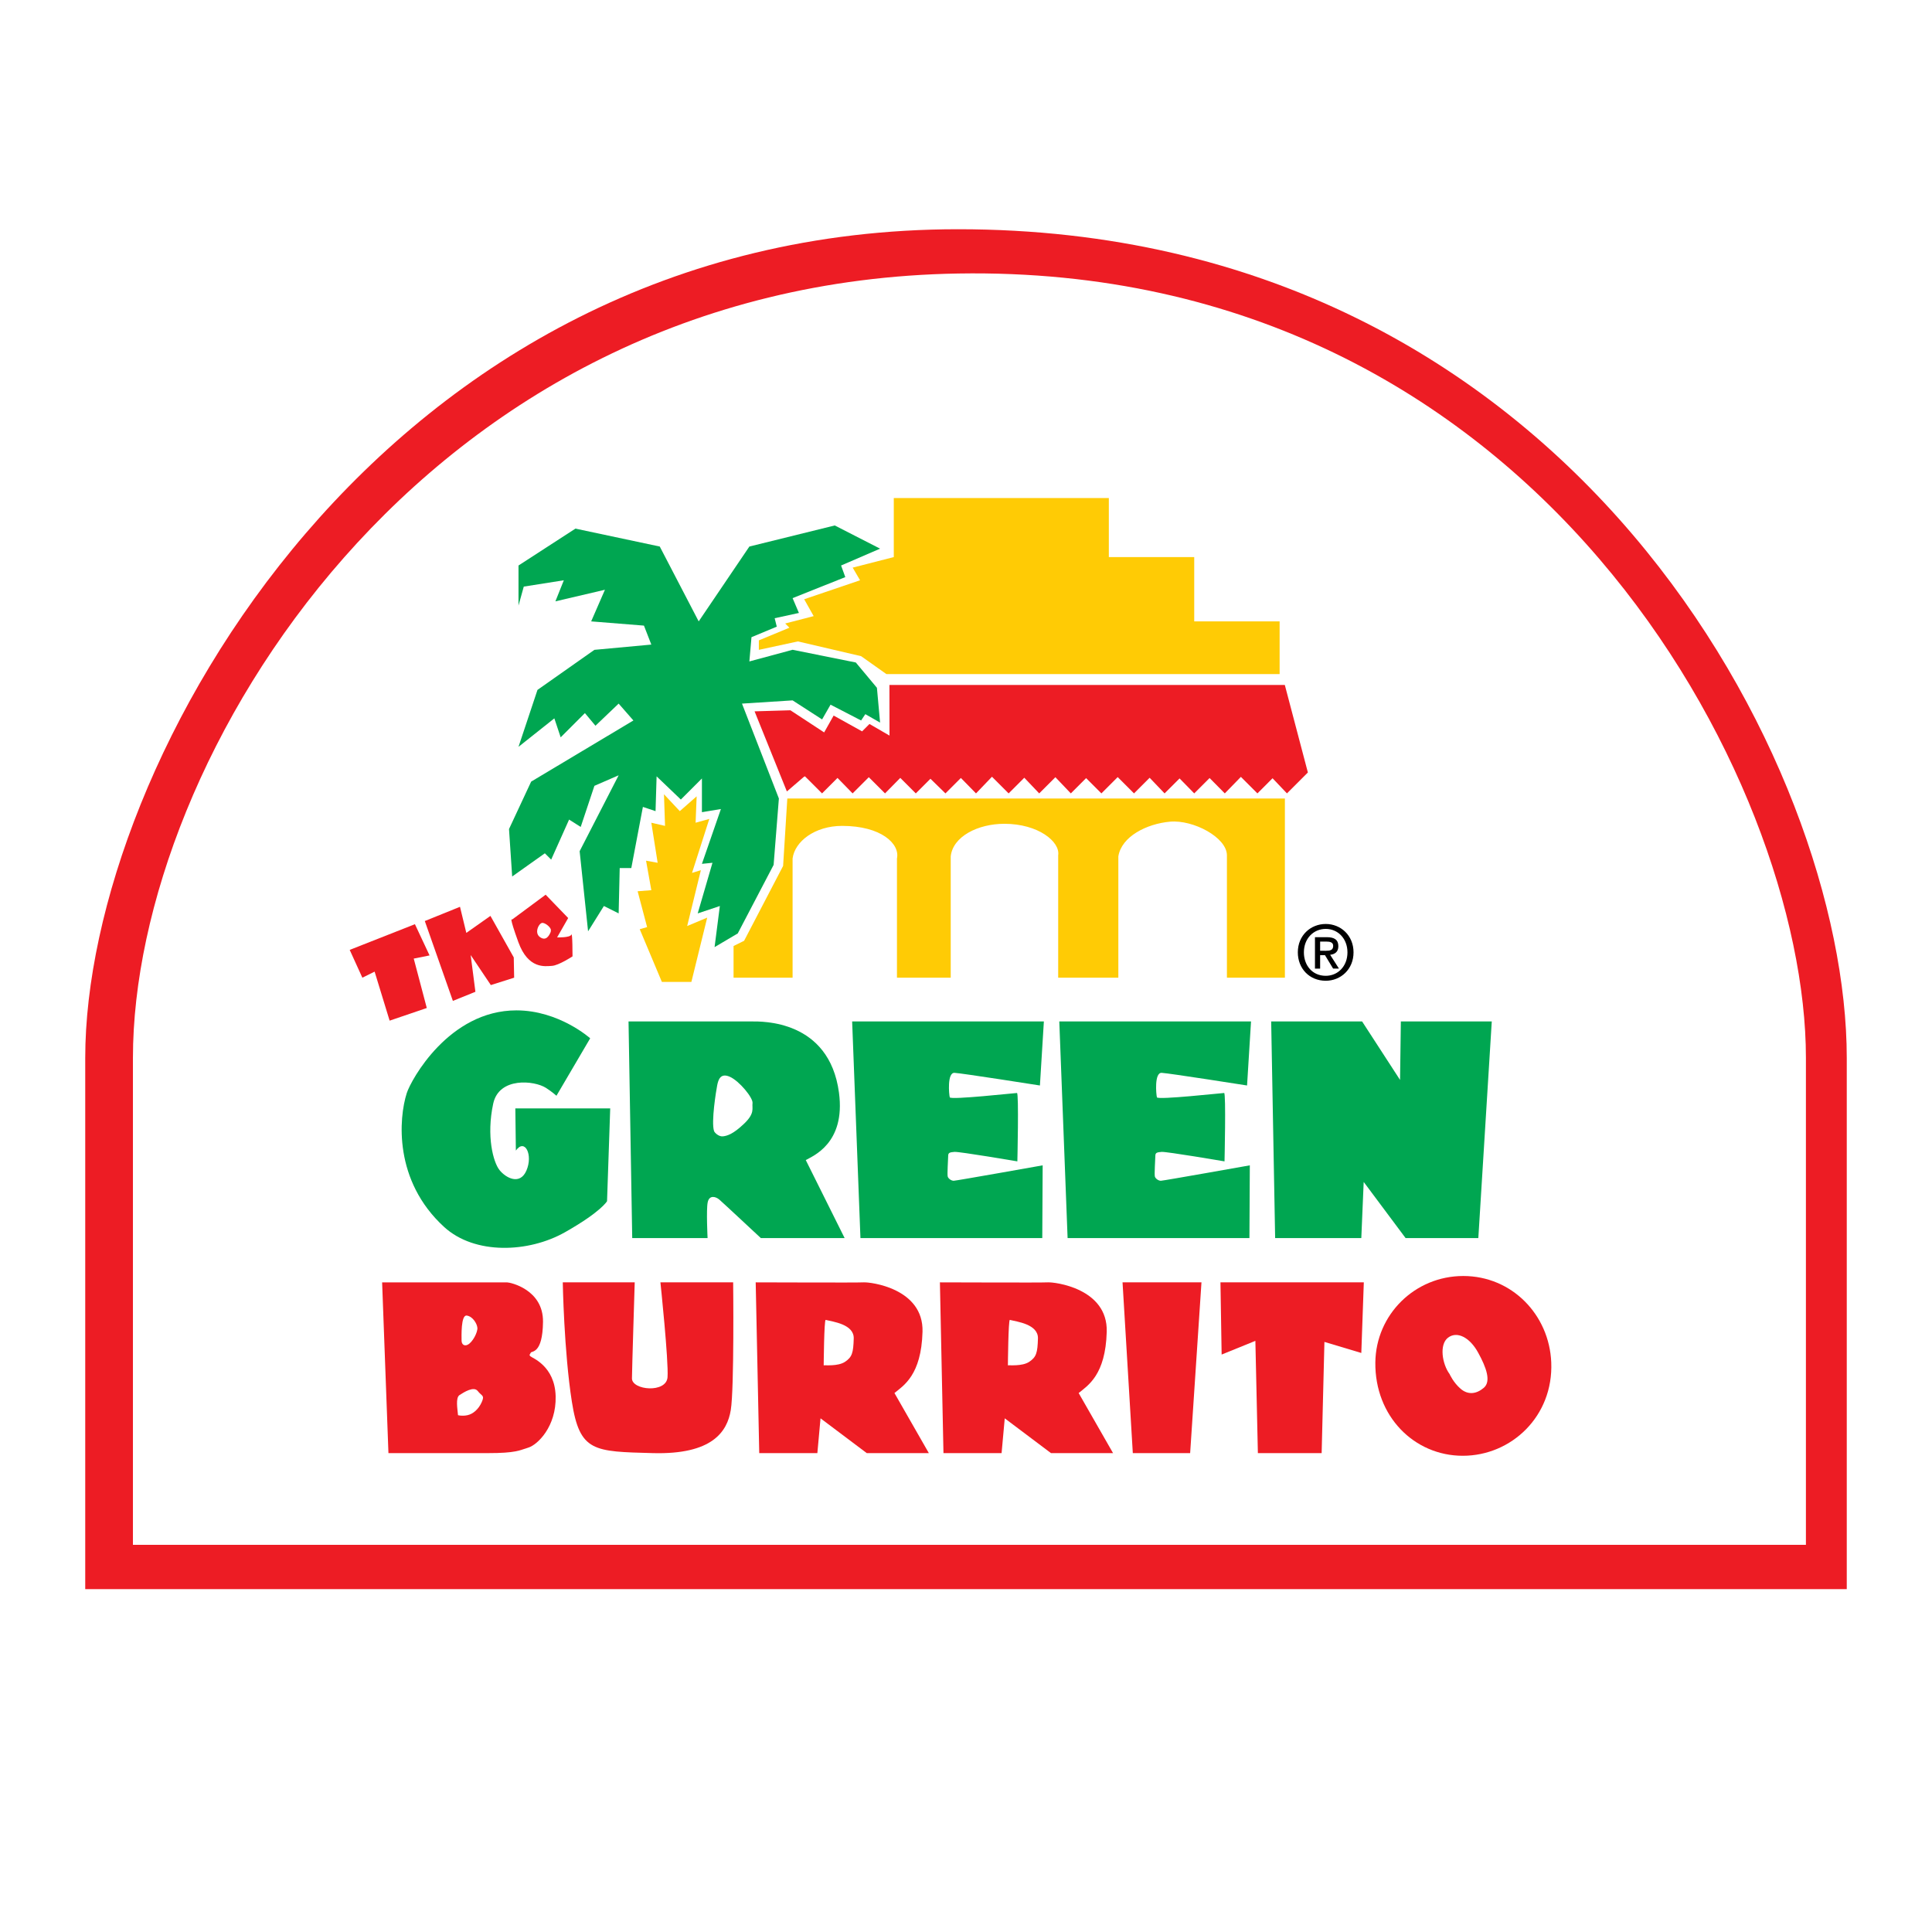 <?xml version="1.0" encoding="utf-8"?>
<!-- Generator: Adobe Illustrator 13.0.0, SVG Export Plug-In . SVG Version: 6.00 Build 14948)  -->
<!DOCTYPE svg PUBLIC "-//W3C//DTD SVG 1.0//EN" "http://www.w3.org/TR/2001/REC-SVG-20010904/DTD/svg10.dtd">
<svg version="1.0" id="Layer_1" xmlns="http://www.w3.org/2000/svg" xmlns:xlink="http://www.w3.org/1999/xlink" x="0px" y="0px"
	 width="192.756px" height="192.756px" viewBox="0 0 192.756 192.756" enable-background="new 0 0 192.756 192.756"
	 xml:space="preserve">
<g>
	<polygon fill-rule="evenodd" clip-rule="evenodd" fill="#FFFFFF" points="0,0 192.756,0 192.756,192.756 0,192.756 0,0 	"/>
	<path fill-rule="evenodd" clip-rule="evenodd" fill="#ED1C24" d="M8.504,158.547c0,0,0-50.484,0-53.008
		c0-29.345,29.66-82.668,87.085-82.668c61.212-0.001,88.663,53.639,88.663,82.668c0,5.363,0,53.008,0,53.008H8.504L8.504,158.547z"
		/>
	<path fill-rule="evenodd" clip-rule="evenodd" fill="#FFFFFF" d="M180.177,154.129c0,0,0-43.508,0-48.59
		c0-27.508-26.82-79.198-84.562-78.251c-53.632,0.878-82.352,48.591-82.352,78.251c0,2.391,0,48.59,0,48.59H180.177L180.177,154.129
		z"/>
	<polygon fill-rule="evenodd" clip-rule="evenodd" fill="#ED1C24" points="98.969,77.496 97.377,79.157 95.867,77.617 
		94.327,79.157 92.83,77.696 91.369,79.157 89.822,77.61 88.299,79.157 86.681,77.542 85.065,79.157 83.558,77.614 82.015,79.157 
		80.314,77.456 80.221,77.491 78.507,78.963 75.284,70.97 78.859,70.865 82.226,73.073 83.172,71.391 86.012,72.968 86.748,72.232 
		88.746,73.389 88.739,68.34 128.187,68.34 130.487,77.07 128.4,79.157 126.952,77.635 126.969,77.64 125.453,79.157 
		123.804,77.508 122.198,79.157 120.682,77.624 119.148,79.157 117.685,77.663 116.19,79.157 114.7,77.598 113.14,79.157 
		111.495,77.512 111.516,77.528 109.887,79.157 108.369,77.64 108.373,77.621 106.837,79.157 105.297,77.542 103.682,79.157 
		102.194,77.594 100.631,79.157 98.969,77.496 	"/>
	<polygon fill-rule="evenodd" clip-rule="evenodd" fill="#00A651" points="51.731,60.418 51.731,56.421 57.411,52.74 65.825,54.528 
		69.709,61.996 74.765,54.528 83.284,52.425 87.806,54.739 83.915,56.421 84.335,57.578 79.077,59.675 79.708,61.154 77.289,61.68 
		77.499,62.521 74.975,63.573 74.765,65.992 79.077,64.829 85.387,66.098 87.491,68.622 87.806,72.093 86.334,71.251 85.913,71.882 
		82.863,70.305 82.021,71.777 79.077,69.877 74.028,70.199 77.709,79.665 77.184,86.291 73.607,93.127 71.293,94.495 71.819,90.393 
		69.611,91.129 71.083,86.081 70.031,86.186 71.925,80.717 70.031,81.032 70.031,77.667 67.928,79.77 65.509,77.457 65.404,80.927 
		64.142,80.506 62.985,86.607 62.985,86.607 62.985,86.607 61.828,86.607 61.723,91.129 60.25,90.393 58.673,92.917 57.831,84.924 
		61.723,77.351 59.304,78.403 57.937,82.505 56.779,81.769 54.991,85.765 54.36,85.134 51.1,87.448 50.784,82.715 52.993,77.982 
		63.195,71.882 61.723,70.199 59.409,72.408 58.357,71.146 55.938,73.564 55.307,71.671 51.731,74.511 53.624,68.832 59.304,64.835 
		64.983,64.31 64.247,62.417 58.981,61.996 60.355,58.84 55.412,59.997 56.253,57.894 52.257,58.525 51.731,60.418 	"/>
	<polygon fill-rule="evenodd" clip-rule="evenodd" fill="#FFCB05" points="66.245,79.244 67.823,80.927 69.505,79.451 69.4,82.084 
		70.768,81.704 69.044,87.089 69.927,86.817 68.559,92.391 70.558,91.55 68.98,97.965 66.035,97.965 63.826,92.707 64.562,92.497 
		63.616,88.92 64.983,88.815 64.457,85.871 65.614,86.081 64.983,82.084 66.351,82.399 66.245,79.244 	"/>
	<polygon fill-rule="evenodd" clip-rule="evenodd" fill="#FFCB05" points="127.668,67.254 88.437,67.254 85.913,65.466 
		79.603,63.994 75.711,64.835 75.711,63.889 78.761,62.626 78.34,62.206 81.18,61.47 80.233,59.787 85.808,57.894 85.072,56.631 
		89.173,55.58 89.173,49.69 110.629,49.69 110.629,55.58 119.148,55.58 119.148,61.996 127.668,61.996 127.668,67.254 	"/>
	<path fill-rule="evenodd" clip-rule="evenodd" fill="#FFCB05" d="M78.551,79.665h49.643v17.88h-5.784V85.338
		c0-1.788-3.359-3.569-5.68-3.359s-4.838,1.473-5.153,3.464v12.102h-6.002V85.338c0.217-1.361-1.998-3.148-5.364-3.148
		c-2.638,0-5.146,1.262-5.357,3.253v12.102h-5.364V85.653c0.315-1.466-1.578-3.254-5.47-3.254c-2.743,0-4.733,1.571-4.943,3.254
		v11.892h-5.89v-3.162l1.052-0.52l3.892-7.468L78.551,79.665L78.551,79.665z"/>
	<path fill-rule="evenodd" clip-rule="evenodd" d="M131.71,96.638h-0.516v-3.135h1.189c0.757,0,1.144,0.265,1.144,0.901
		c0,0.568-0.349,0.803-0.818,0.855l0.879,1.378h-0.583l-0.811-1.34h-0.484V96.638L131.71,96.638L131.71,96.638z M132.285,94.858
		c0.386,0,0.727-0.038,0.727-0.492c0-0.378-0.371-0.424-0.681-0.424h-0.621v0.917H132.285L132.285,94.858L132.285,94.858z
		 M132.27,97.85c-1.628,0-2.786-1.219-2.786-2.833c0-1.704,1.287-2.832,2.786-2.832c1.484,0,2.772,1.128,2.772,2.832
		C135.042,96.721,133.754,97.85,132.27,97.85L132.27,97.85L132.27,97.85z M132.27,92.677c-1.227,0-2.181,0.962-2.181,2.34
		c0,1.288,0.833,2.34,2.181,2.34c1.212,0,2.166-0.954,2.166-2.34C134.436,93.639,133.481,92.677,132.27,92.677L132.27,92.677z"/>
	<polygon fill-rule="evenodd" clip-rule="evenodd" fill="#ED1C24" points="34.89,94.771 41.397,92.207 42.857,95.323 41.279,95.639 
		42.581,100.568 38.873,101.83 37.375,96.94 36.152,97.545 34.89,94.771 	"/>
	<polygon fill-rule="evenodd" clip-rule="evenodd" fill="#ED1C24" points="42.383,91.892 45.894,90.472 46.525,93.075 
		48.931,91.379 51.258,95.521 51.297,97.545 48.97,98.281 46.959,95.284 47.432,98.951 45.184,99.859 42.383,91.892 	"/>
	<path fill-rule="evenodd" clip-rule="evenodd" fill="#ED1C24" d="M51.717,93.998c0.986,2.721,2.682,2.406,3.353,2.366
		c0.671-0.04,2.051-0.946,2.051-0.946s0-2.485-0.118-2.169c-0.119,0.315-1.42,0.276-1.42,0.276l1.104-1.933l-2.248-2.327
		l-3.353,2.484C51.086,91.75,50.731,91.276,51.717,93.998L51.717,93.998L51.717,93.998z M54.949,92.967
		c-0.176,0.433-0.498,0.952-1.089,0.518c-0.592-0.434-0.074-1.444,0.282-1.409c0.357,0.036,0.895,0.533,0.816,0.77L54.949,92.967
		L54.949,92.967z"/>
	<path fill-rule="evenodd" clip-rule="evenodd" fill="#00A651" d="M58.883,103.592l-3.365,5.732c0,0-0.457-0.41-1.052-0.789
		c-1.157-0.736-4.681-1.104-5.259,1.578c-0.696,3.229,0,5.838,0.631,6.627c0.631,0.787,2.036,1.543,2.682,0.051
		c0.684-1.576-0.158-3.26-1.052-1.998l-0.053-4.207h9.466l-0.316,9.256c0,0-0.578,1.053-4.207,3.104s-8.993,2.26-12.043-0.527
		c-5.051-4.615-4.53-10.869-3.733-13.357c0.421-1.314,4.207-8.256,10.938-8.256C55.783,100.805,58.883,103.592,58.883,103.592
		L58.883,103.592z"/>
	<path fill-rule="evenodd" clip-rule="evenodd" fill="#00A651" d="M63.077,123.523l-0.368-21.613c0,0,11.319,0,12.305,0
		c0.986,0,7.715-0.178,8.69,7.1c0.684,5.1-2.682,6.361-3.313,6.73l3.878,7.783h-8.361c0,0-3.773-3.523-4.142-3.84
		c-0.368-0.314-0.999-0.473-1.157,0.264s-0.013,3.576-0.013,3.576H63.077L63.077,123.523L63.077,123.523z M72.135,113.373
		c0.42-0.053,0.999-0.209,2.104-1.262c1.104-1.051,0.775-1.525,0.841-2.051c0.065-0.525-1.315-2.209-2.262-2.629
		c-0.946-0.422-1.156,0.314-1.262,0.842c-0.105,0.525-0.617,3.67-0.315,4.574C71.293,113.006,71.714,113.426,72.135,113.373
		L72.135,113.373z"/>
	<path fill-rule="evenodd" clip-rule="evenodd" fill="#00A651" d="M85.847,123.523l-0.828-21.613h19.128l-0.394,6.389
		c0,0-7.77-1.223-8.52-1.262s-0.552,2.17-0.474,2.445c0.079,0.275,6.508-0.434,6.705-0.434s0.039,6.822,0.039,6.822
		s-5.797-0.986-6.271-0.945c-0.474,0.039-0.631,0.078-0.631,0.395c0,0.314-0.118,1.893-0.04,2.09
		c0.079,0.197,0.355,0.395,0.592,0.395c0.237,0,8.874-1.539,8.874-1.539l-0.039,7.258H85.847L85.847,123.523z"/>
	<path fill-rule="evenodd" clip-rule="evenodd" fill="#00A651" d="M106.515,123.523l-0.829-21.613h19.129l-0.395,6.389
		c0,0-7.77-1.223-8.519-1.262s-0.553,2.17-0.474,2.445s6.508-0.434,6.705-0.434s0.039,6.822,0.039,6.822s-5.798-0.986-6.271-0.945
		c-0.474,0.039-0.631,0.078-0.631,0.395c0,0.314-0.118,1.893-0.04,2.09c0.079,0.197,0.355,0.395,0.592,0.395
		s8.874-1.539,8.874-1.539l-0.039,7.258H106.515L106.515,123.523z"/>
	<polygon fill-rule="evenodd" clip-rule="evenodd" fill="#00A651" points="127.221,123.523 126.826,101.91 135.897,101.91 
		139.684,107.746 139.763,101.91 148.834,101.91 147.493,123.523 140.236,123.523 136.056,117.922 135.818,123.523 127.221,123.523 
			"/>
	<path fill-rule="evenodd" clip-rule="evenodd" fill="#ED1C24" d="M38.755,144.979l-0.631-17.037c0,0,12.147,0,12.463,0
		c0.316,0,3.629,0.709,3.589,3.943s-1.144,2.879-1.223,3.076s-0.197,0.197-0.04,0.355s2.445,0.947,2.524,3.982
		c0.079,3.037-1.814,4.852-2.721,5.129c-0.908,0.275-1.223,0.551-4.063,0.551C45.815,144.979,38.755,144.979,38.755,144.979
		L38.755,144.979L38.755,144.979z M47.629,132.477c-0.04-0.434-0.474-1.145-1.065-1.223c-0.592-0.078-0.513,2.09-0.513,2.484
		s0.262,0.586,0.592,0.434C47.156,133.936,47.668,132.91,47.629,132.477L47.629,132.477L47.629,132.477z M46.644,141.193
		c0.552-0.119,1.104-0.592,1.419-1.303c0.315-0.709,0-0.592-0.395-1.104c-0.395-0.514-1.38,0.117-1.814,0.395
		c-0.434,0.275-0.197,1.459-0.158,2.012C45.696,141.193,46.091,141.311,46.644,141.193L46.644,141.193z"/>
	<path fill-rule="evenodd" clip-rule="evenodd" fill="#ED1C24" d="M56.148,127.941h7.178c0,0-0.276,8.873-0.276,9.584
		c0,1.182,3.432,1.498,3.55-0.119c0.118-1.617-0.71-9.465-0.71-9.465h7.257c0,0,0.118,10.57-0.237,12.738
		c-0.355,2.17-1.854,4.457-7.77,4.299s-7.297-0.117-8.085-5.127C56.267,134.842,56.148,127.941,56.148,127.941L56.148,127.941z"/>
	<path fill-rule="evenodd" clip-rule="evenodd" fill="#ED1C24" d="M75.396,127.941c1.499,0,10.097,0.039,10.767,0
		c0.67-0.041,5.995,0.592,5.877,4.93c-0.119,4.338-1.893,5.363-2.8,6.113l3.431,5.994h-6.192l-4.615-3.471l-0.315,3.471H75.75
		L75.396,127.941L75.396,127.941L75.396,127.941z M84.309,135.867c0.71-0.473,0.828-0.906,0.868-2.326s-2.072-1.672-2.8-1.854
		c-0.158-0.039-0.197,4.535-0.197,4.535C82.297,136.184,83.599,136.342,84.309,135.867L84.309,135.867z"/>
	<path fill-rule="evenodd" clip-rule="evenodd" fill="#ED1C24" d="M93.775,127.941c1.499,0,10.097,0.039,10.767,0
		c0.671-0.041,5.995,0.592,5.877,4.93s-1.894,5.363-2.801,6.113l3.432,5.994h-6.192l-4.614-3.471l-0.315,3.471H94.13L93.775,127.941
		L93.775,127.941L93.775,127.941z M102.688,135.867c0.71-0.473,0.828-0.906,0.868-2.326c0.039-1.42-2.072-1.672-2.801-1.854
		c-0.157-0.039-0.197,4.535-0.197,4.535C100.677,136.184,101.979,136.342,102.688,135.867L102.688,135.867z"/>
	<polygon fill-rule="evenodd" clip-rule="evenodd" fill="#ED1C24" points="111.996,127.941 119.871,127.941 118.741,144.979 
		113.021,144.979 111.996,127.941 	"/>
	<polygon fill-rule="evenodd" clip-rule="evenodd" fill="#ED1C24" points="121.765,127.941 136.068,127.941 135.818,134.986 
		132.138,133.883 131.861,144.979 125.499,144.979 125.249,133.777 121.883,135.145 121.765,127.941 121.765,127.941 	"/>
	<path fill-rule="evenodd" clip-rule="evenodd" fill="#ED1C24" d="M154.769,135.934c0.217,5.365-3.981,9.309-8.828,9.309
		s-8.782-3.943-8.723-9.309c0.053-4.764,3.929-8.627,8.775-8.627S154.577,131.174,154.769,135.934L154.769,135.934L154.769,135.934z
		 M145.73,138.562c0.736,0.631,1.577,0.527,2.313-0.104c0.736-0.633,0.264-2-0.578-3.523c-0.842-1.525-2.104-2.156-2.998-1.473
		c-0.894,0.684-0.578,2.629,0.158,3.627C144.626,137.09,144.994,137.932,145.73,138.562L145.73,138.562z"/>
</g>
</svg>
